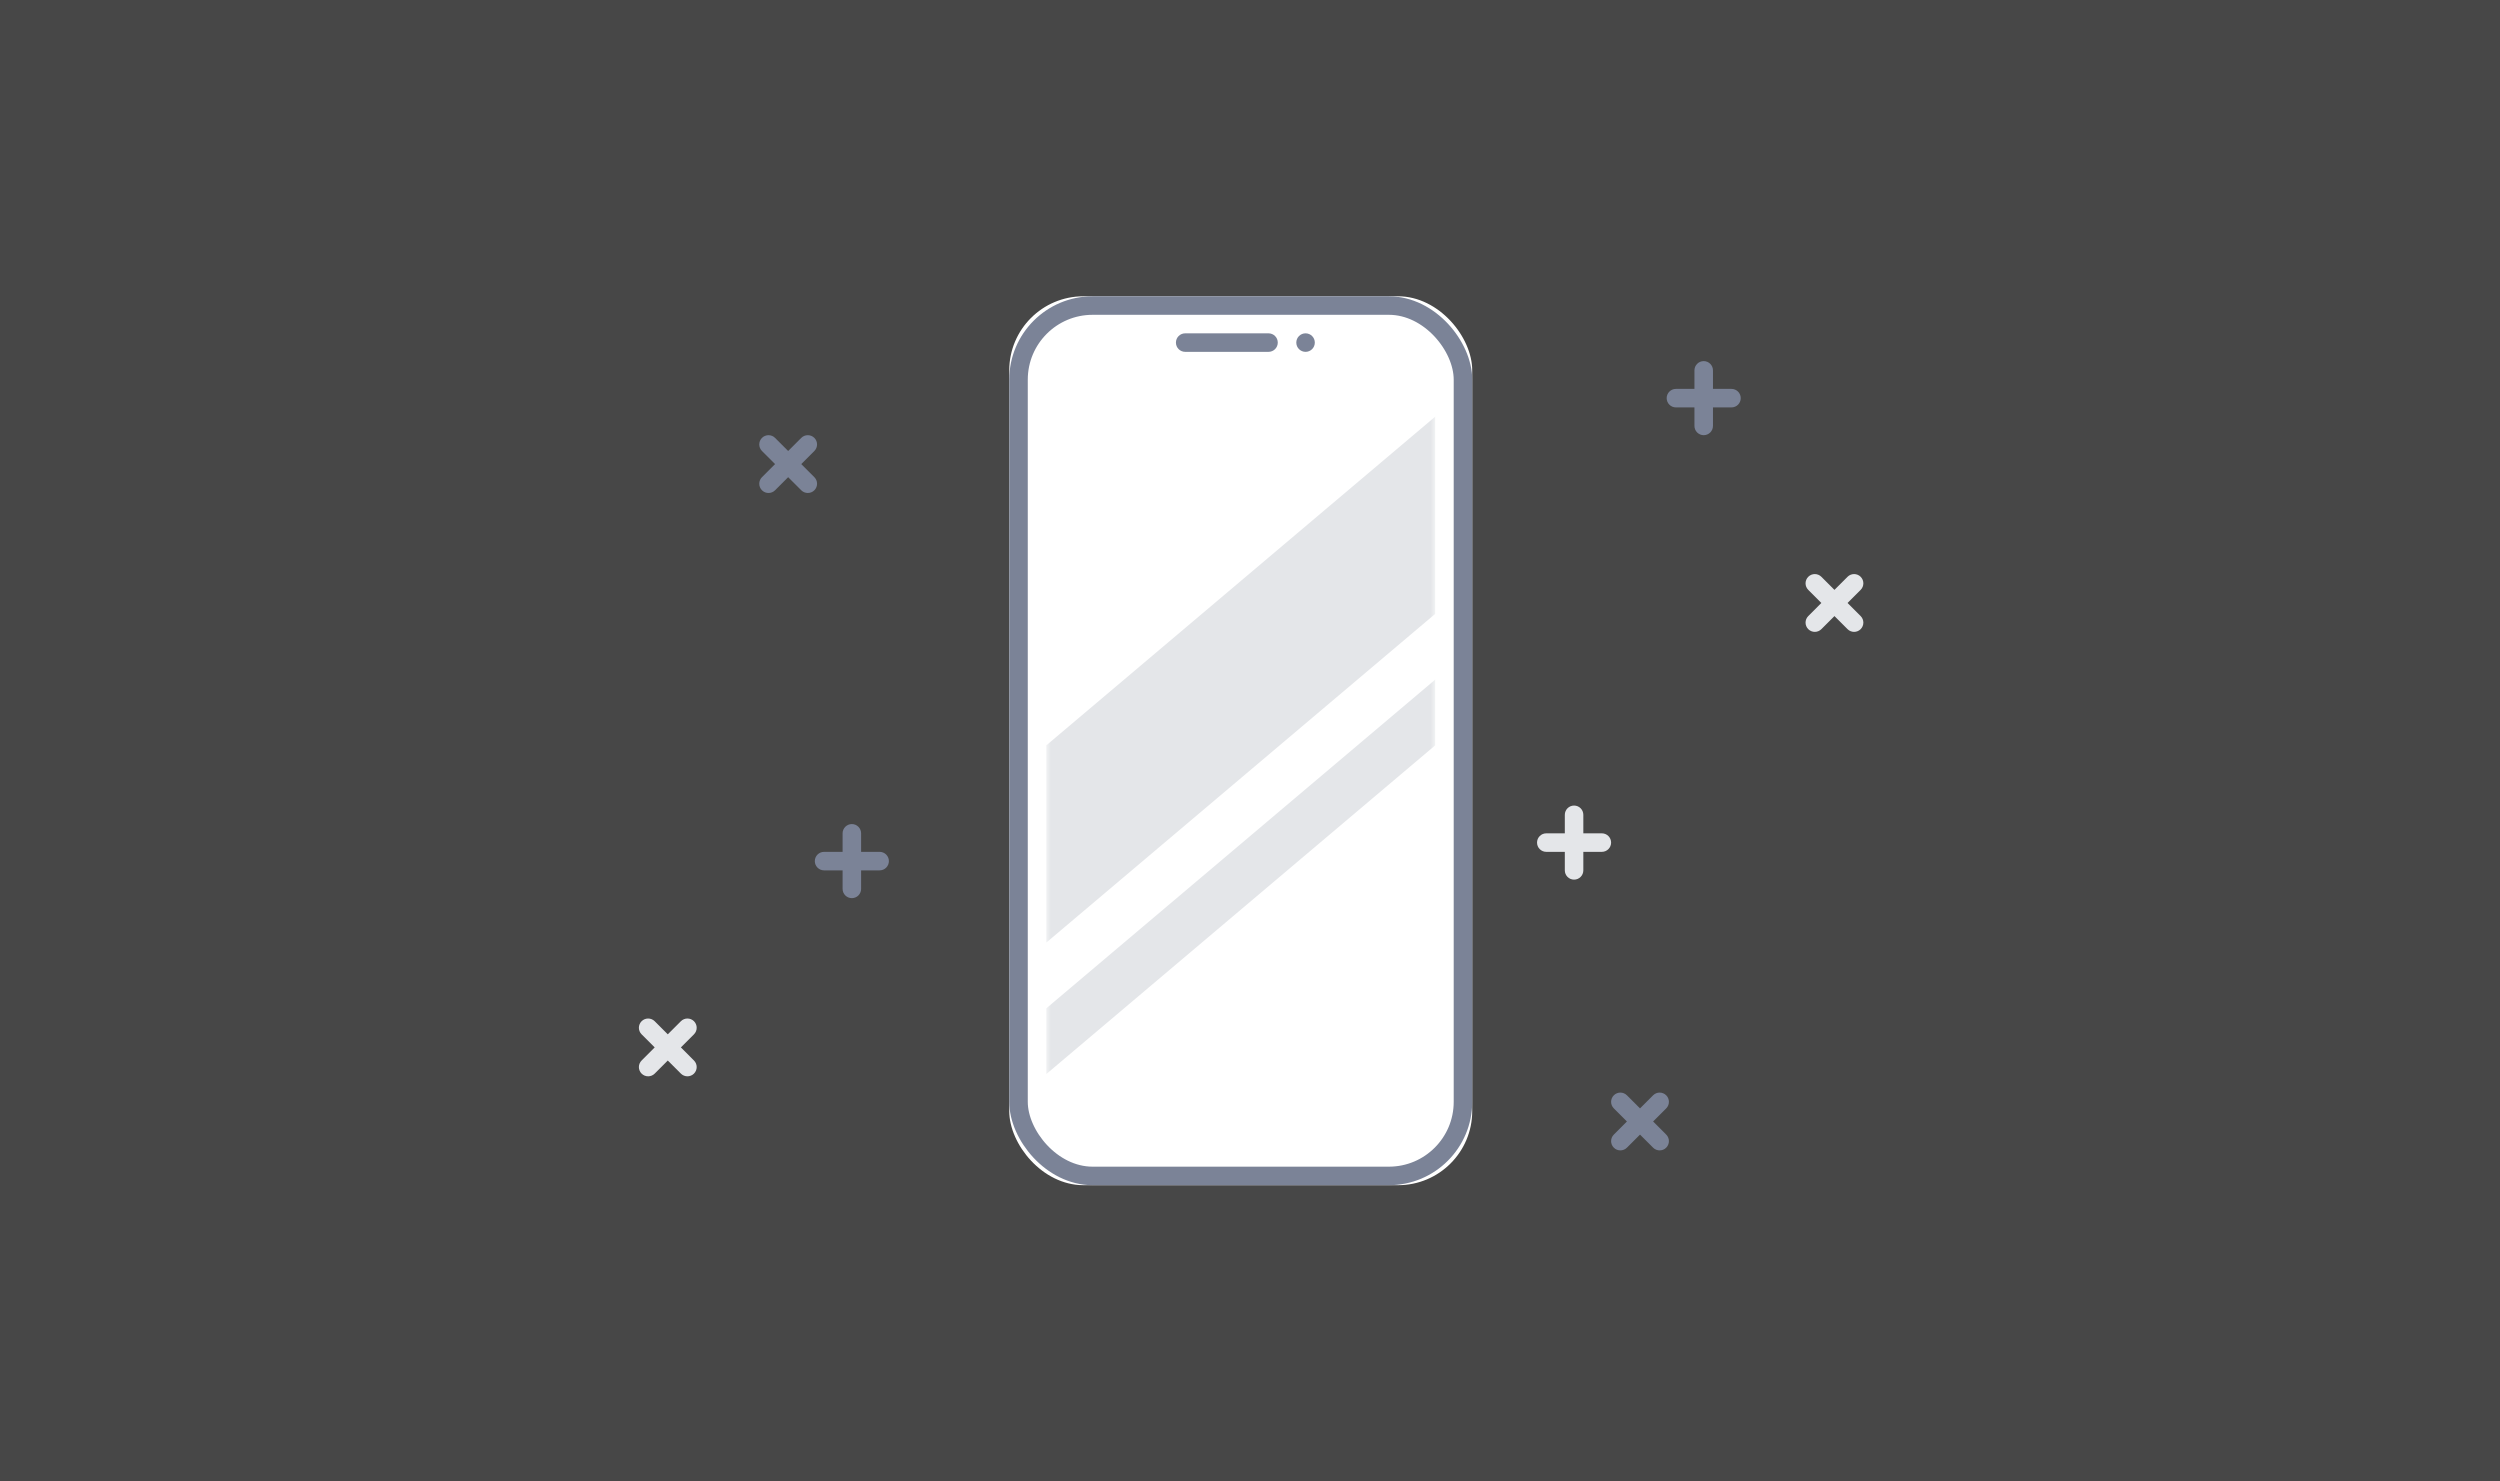 <?xml version="1.0" encoding="UTF-8"?>
<svg width="270px" height="160px" viewBox="0 0 270 160" version="1.1" xmlns="http://www.w3.org/2000/svg" xmlns:xlink="http://www.w3.org/1999/xlink">
    <rect x="0" y="0" width="270" height="160" fill="#333333" stroke="none"/>
    <!-- Generator: sketchtool 46.2 (44496) - http://www.bohemiancoding.com/sketch -->
    <title>5D33CCF9-B6BA-4209-9465-31003C41B23D</title>
    <desc>Created with sketchtool.</desc>
    <defs>
        <rect id="path-1" x="0" y="0" width="50" height="96" rx="8"/>
        <path d="M13.611,4 L7.5,4 C5.567,4 4,5.576 4,7.52 L4,88.48 C4,90.424 5.567,92 7.5,92 L42.5,92 C44.433,92 46,90.424 46,88.48 L46,7.52 C46,5.576 44.433,4 42.5,4 L36.389,4 L36.389,4 C35.898,4 35.5,4.398 35.5,4.889 L35.5,5.76 C35.5,7.704 33.933,9.28 32,9.28 L18,9.28 C16.067,9.28 14.5,7.704 14.5,5.76 L14.5,4.889 L14.5,4.889 C14.5,4.398 14.102,4 13.611,4 Z" id="path-2"/>
    </defs>
    <g id="Homepage" stroke="none" stroke-width="1" fill="none" fill-rule="evenodd">
        <g id="Shoutem-Web---Homepage" transform="translate(-735, -3086)">
            <g id="superior-quality" transform="translate(735, 3086)">
                <rect id="Rectangle-28-Copy-3" fill="#FFFFFF" opacity="0.1" x="0" y="0" width="270" height="160"/>
                <g id="Group-63" transform="translate(69, 32)">
                    <g id="Group-68" transform="translate(40, 0)">
                        <g id="Group-64">
                            <g id="Group-8">
                                <g id="Group-28">
                                    <g id="Rectangle-28">
                                        <use fill="#FFFFFF" fill-rule="evenodd" xlink:href="#path-1"/>
                                        <rect stroke="#7B8397" stroke-width="2" x="1" y="1" width="48" height="94" rx="8"/>
                                    </g>
                                    <path d="M19,4 L28,4 C28.552,4 29,4.448 29,5 L29,5 C29,5.552 28.552,6 28,6 L19,6 C18.448,6 18,5.552 18,5 L18,5 L18,5 C18,4.448 18.448,4 19,4 L19,4 Z M32,4 C32.552,4 33,4.448 33,5 L33,5 C33,5.552 32.552,6 32,6 C31.448,6 31,5.552 31,5 L31,5 L31,5 C31,4.448 31.448,4 32,4 Z" id="Combined-Shape" fill="#7B8397"/>
                                    <mask id="mask-3" fill="white">
                                        <use xlink:href="#path-2"/>
                                    </mask>
                                    <use id="Combined-Shape" fill="#FFFFFF" xlink:href="#path-2"/>
                                    <path d="M4,48.5 L46,13 L46,34.3 L4,69.8 L4,48.5 Z M4,76.9 L46,41.4 L46,48.5 L4,84 L4,76.9 Z" id="Combined-Shape" fill="#E4E6E9" mask="url(#mask-3)"/>
                                    <rect id="Rectangle-56" fill="#7B8397" mask="url(#mask-3)" x="16" y="89" width="18" height="2" rx="1"/>
                                </g>
                            </g>
                        </g>
                    </g>
                    <g id="Group-70" transform="translate(0, 7)">
                        <g id="Group-30">
                            <path d="M24,53 L24,51 C24,50.448 23.552,50 23,50 C22.448,50 22,50.448 22,51 L22,51 L22,53 L20,53 C19.448,53 19,53.448 19,54 L19,54 L19,54 C19,54.552 19.448,55 20,55 L20,55 L22,55 L22,57 C22,57.552 22.448,58 23,58 C23.552,58 24,57.552 24,57 L24,55 L26,55 C26.552,55 27,54.552 27,54 C27,53.448 26.552,53 26,53 L24,53 Z" id="Combined-Shape" fill="#7B8397"/>
                            <path d="M116,3 L116,1 C116,0.448 115.552,-1.01453063e-16 115,0 C114.448,1.01453063e-16 114,0.448 114,1 L114,1 L114,3 L112,3 C111.448,3 111,3.448 111,4 L111,4 L111,4 C111,4.552 111.448,5 112,5 L112,5 L114,5 L114,7 C114,7.552 114.448,8 115,8 C115.552,8 116,7.552 116,7 L116,5 L118,5 C118.552,5 119,4.552 119,4 C119,3.448 118.552,3 118,3 L116,3 Z" id="Combined-Shape-Copy-2" fill="#7B8397"/>
                            <path d="M102,51 L102,49 C102,48.448 101.552,48 101,48 C100.448,48 100,48.448 100,49 L100,49 L100,51 L98,51 C97.448,51 97,51.448 97,52 L97,52 L97,52 C97,52.552 97.448,53 98,53 L98,53 L100,53 L100,55 C100,55.552 100.448,56 101,56 C101.552,56 102,55.552 102,55 L102,53 L104,53 C104.552,53 105,52.552 105,52 C105,51.448 104.552,51 104,51 L102,51 Z" id="Combined-Shape-Copy-7" fill="#E4E6E9"/>
                            <path d="M109.536,82.121 L110.95,80.707 C111.34,80.317 111.34,79.683 110.95,79.293 C110.559,78.902 109.926,78.902 109.536,79.293 L108.121,80.707 L106.707,79.293 C106.317,78.902 105.683,78.902 105.293,79.293 C104.902,79.683 104.902,80.317 105.293,80.707 L106.707,82.121 L105.293,83.536 C104.902,83.926 104.902,84.559 105.293,84.95 C105.683,85.34 106.317,85.34 106.707,84.95 L108.121,83.536 L109.536,84.95 C109.926,85.34 110.559,85.34 110.95,84.95 C111.34,84.559 111.34,83.926 110.95,83.536 L109.536,82.121 Z" id="Combined-Shape-Copy-3" fill="#7B8397"/>
                            <path d="M130.536,26.121 L131.95,24.707 C132.34,24.317 132.34,23.683 131.95,23.293 C131.559,22.902 130.926,22.902 130.536,23.293 L129.121,24.707 L127.707,23.293 C127.317,22.902 126.683,22.902 126.293,23.293 C125.902,23.683 125.902,24.317 126.293,24.707 L127.707,26.121 L126.293,27.536 C125.902,27.926 125.902,28.559 126.293,28.95 C126.683,29.34 127.317,29.34 127.707,28.95 L129.121,27.536 L130.536,28.95 C130.926,29.34 131.559,29.34 131.95,28.95 C132.34,28.559 132.34,27.926 131.95,27.536 L130.536,26.121 Z" id="Combined-Shape-Copy-6" fill="#E4E6E9"/>
                            <path d="M17.536,11.121 L18.95,9.707 C19.34,9.317 19.34,8.683 18.95,8.293 C18.559,7.902 17.926,7.902 17.536,8.293 L16.121,9.707 L14.707,8.293 C14.317,7.902 13.683,7.902 13.293,8.293 C12.902,8.683 12.902,9.317 13.293,9.707 L14.707,11.121 L13.293,12.536 C12.902,12.926 12.902,13.559 13.293,13.95 C13.683,14.34 14.317,14.34 14.707,13.95 L16.121,12.536 L17.536,13.95 C17.926,14.34 18.559,14.34 18.95,13.95 C19.34,13.559 19.34,12.926 18.95,12.536 L17.536,11.121 Z" id="Combined-Shape-Copy-4" fill="#7B8397"/>
                            <path d="M4.536,74.121 L5.95,72.707 C6.34,72.317 6.34,71.683 5.95,71.293 C5.559,70.902 4.926,70.902 4.536,71.293 L3.121,72.707 L1.707,71.293 C1.317,70.902 0.683,70.902 0.293,71.293 C-0.098,71.683 -0.098,72.317 0.293,72.707 L1.707,74.121 L0.293,75.536 C-0.098,75.926 -0.098,76.559 0.293,76.95 C0.683,77.34 1.317,77.34 1.707,76.95 L3.121,75.536 L4.536,76.95 C4.926,77.34 5.559,77.34 5.95,76.95 C6.34,76.559 6.34,75.926 5.95,75.536 L4.536,74.121 Z" id="Combined-Shape-Copy-5" fill="#E4E6E9"/>
                        </g>
                    </g>
                </g>
            </g>
        </g>
    </g>
</svg>